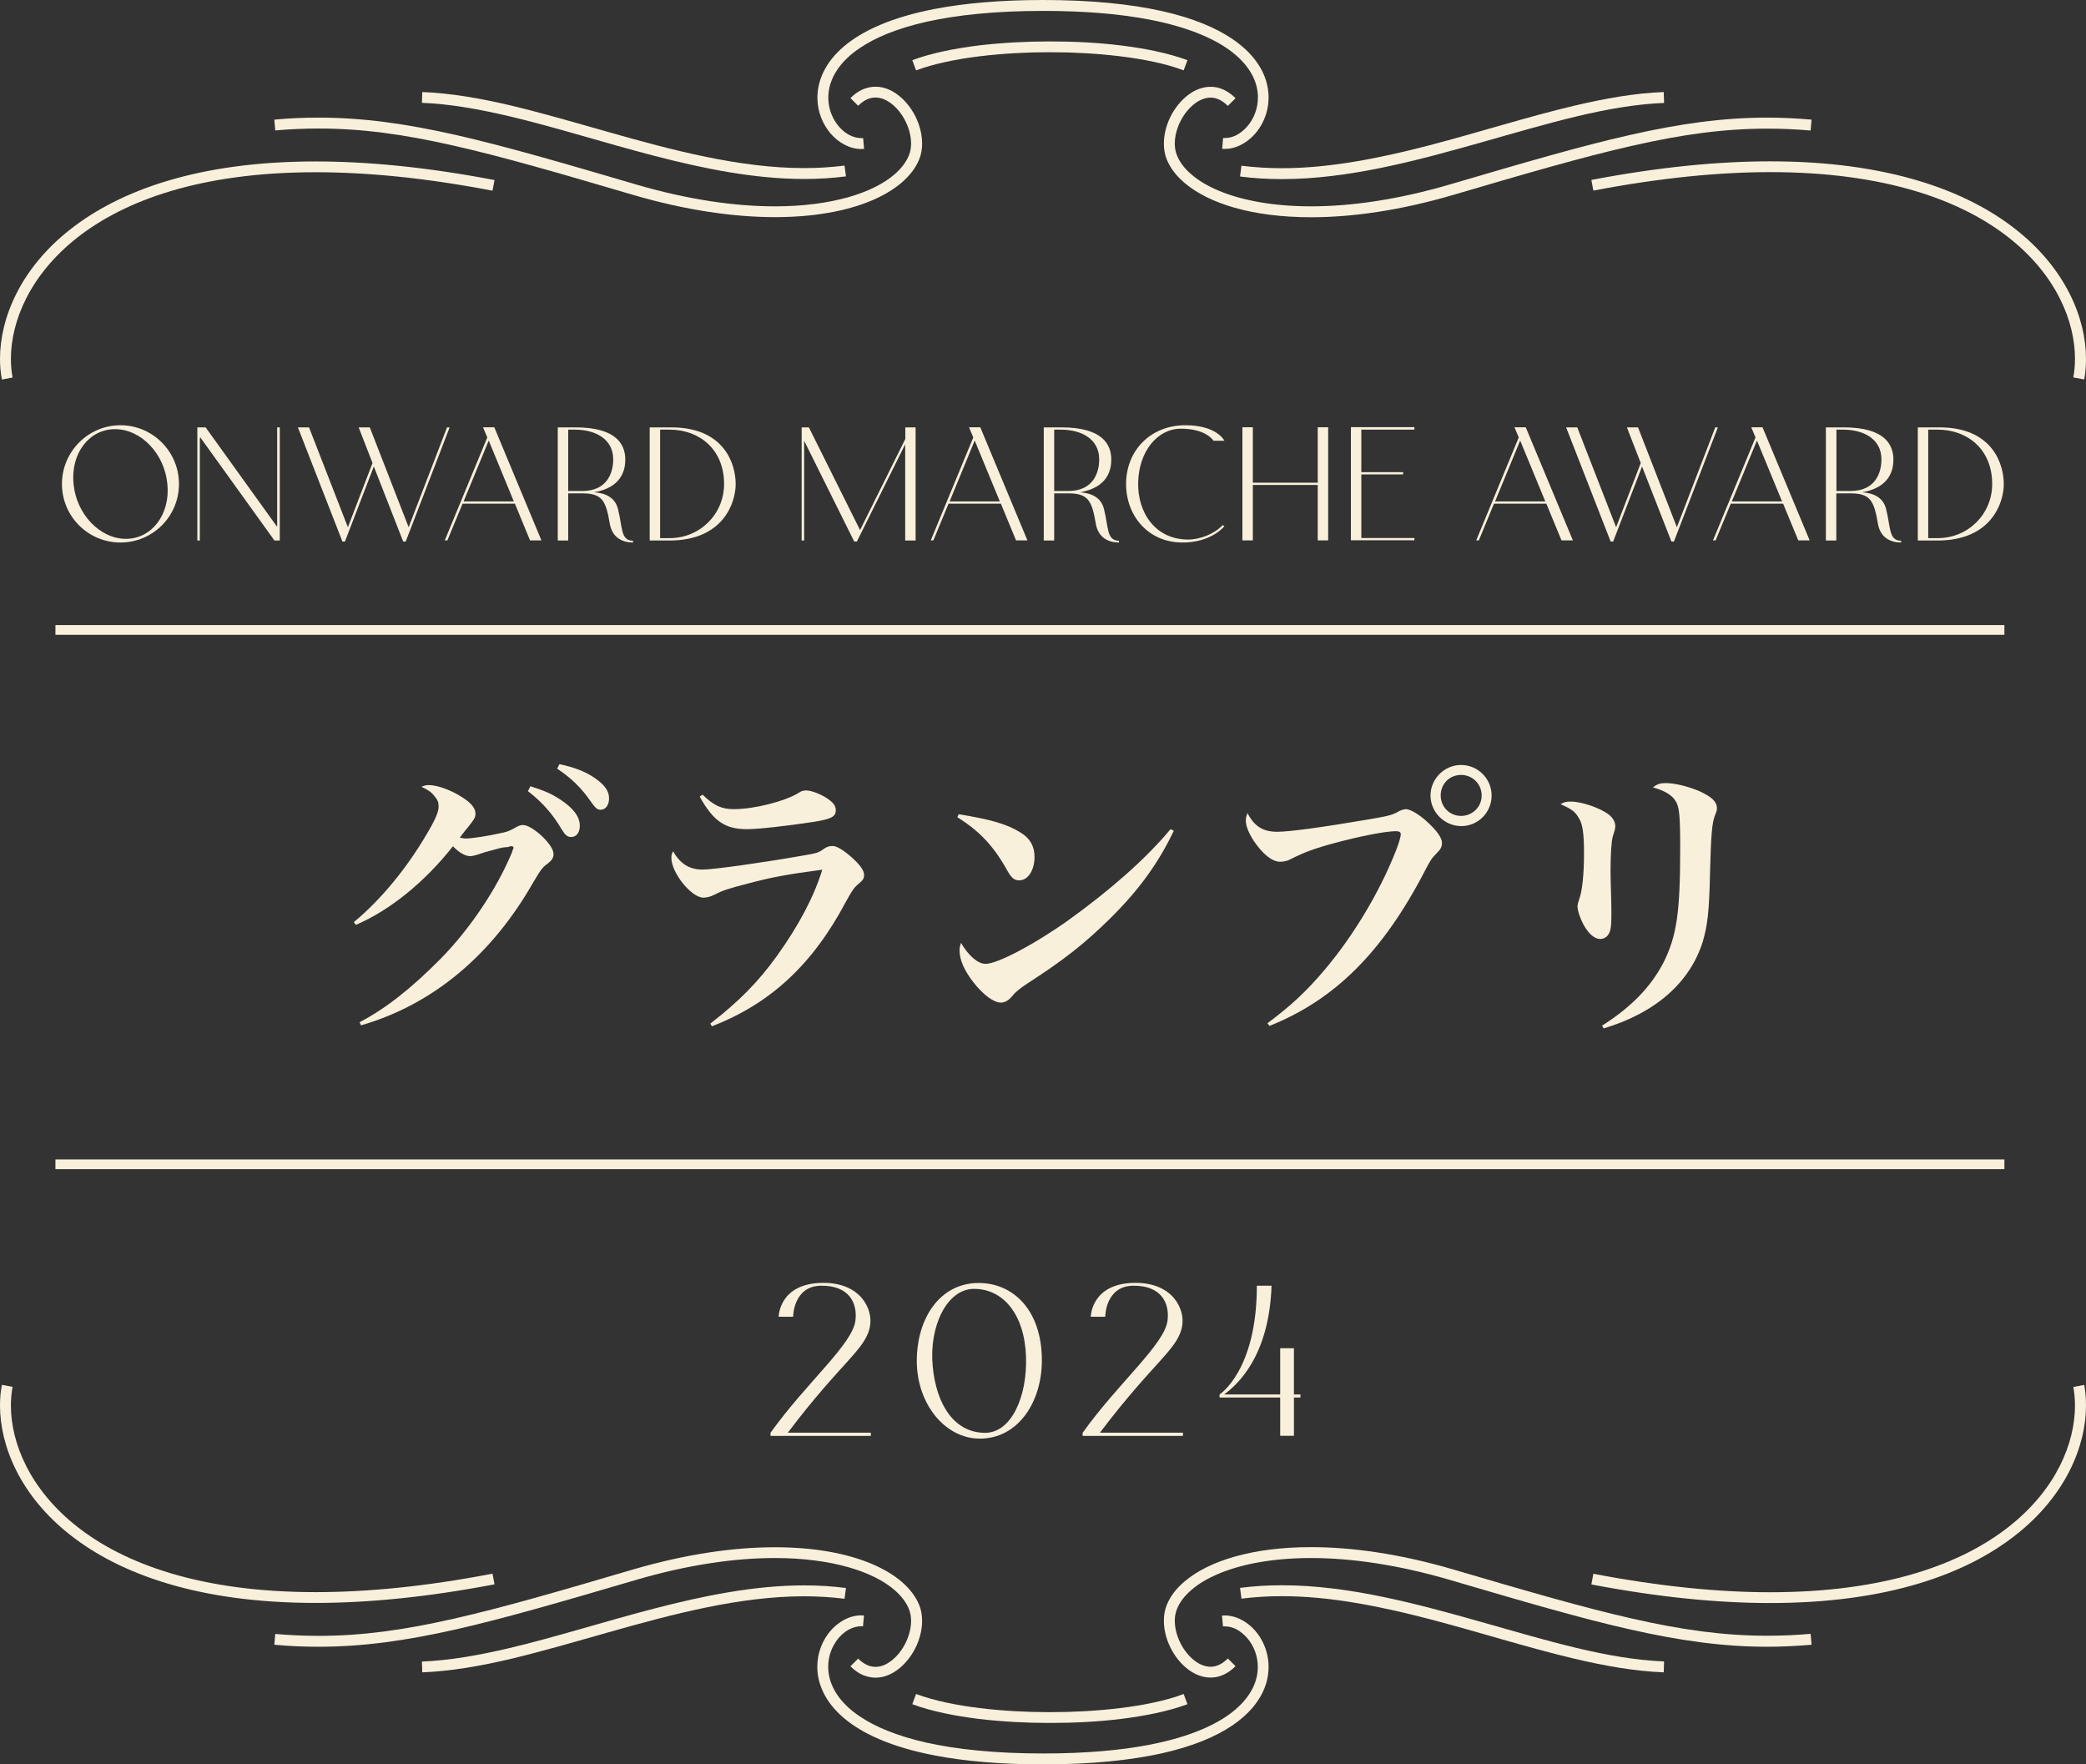 <?xml version="1.0" encoding="UTF-8"?><svg id="_レイヤー_2" xmlns="http://www.w3.org/2000/svg" viewBox="0 0 176.11 148.95"><rect x="0" y="0" width="176.11" height="148.95" fill="#333333" stroke="none"/><defs><style>.cls-1{fill:#f9f0dc;}</style></defs><g id="design"><path class="cls-1" d="M29.88,77.84c2.25-1.86,4.42-4.49,6.12-7.38.74-1.24,1.03-1.91,1.03-2.37,0-.33-.07-.55-.33-.86-.29-.36-.48-.5-1.12-.81.29-.12.41-.14.62-.14.86,0,2.2.55,3.18,1.27.5.38.76.76.76,1.12,0,.33-.05.43-.65,1.19-.19.21-.31.38-.67.86.26.05.41.07.5.07.45,0,1.94-.22,2.82-.43.72-.14.84-.19,1.51-.57.19-.1.36-.14.5-.14.38,0,.98.36,1.65.98.62.62.93,1.1.93,1.48,0,.29-.12.5-.45.76-.48.36-.55.43-1.22,1.55-3.54,6.24-8.53,10.39-14.58,12.14l-.12-.26c2.22-1.17,4.35-2.84,6.88-5.4,2.46-2.51,4.71-5.88,5.97-8.91.05-.14.07-.24.1-.29.02-.07.05-.1.05-.14,0-.02-.05-.1-.07-.1t-.07-.02h-.1s-.05,0-.1.02c-.05.05-.19.05-.38.07-.29.02-.36.05-1.7.41-.33.12-.65.22-.91.29-.14.02-.24.05-.31.05-.43,0-.96-.29-1.48-.84-2.41,3.06-5.35,5.42-8.2,6.64l-.17-.24ZM44.79,66.38c1.15.36,1.86.67,2.56,1.15,1.1.74,1.6,1.43,1.6,2.2,0,.55-.29.93-.72.93-.33,0-.5-.14-.84-.69-.72-1.24-1.65-2.29-2.82-3.18l.21-.41ZM47.23,64.51c1.22.26,2.1.6,2.8,1.05.96.62,1.39,1.17,1.39,1.84,0,.57-.29.96-.72.96-.26,0-.43-.14-.79-.65-.81-1.17-1.62-1.98-2.87-2.82l.19-.38Z"/><path class="cls-1" d="M59.96,86.42c2.41-1.86,4.09-3.56,5.66-5.76,1.79-2.49,3.11-4.97,3.8-7.24-3.06.41-4.21.62-6.36,1.19-1.65.43-2.01.55-2.77.93-.33.17-.62.24-.91.24-1,0-2.7-2.08-2.7-3.37,0-.17.02-.29.14-.55.62,1.08,1.39,1.55,2.51,1.55.91,0,5.14-.6,8.27-1.15,1.43-.24,1.48-.26,2.03-.65.22-.14.41-.19.67-.19.33,0,.88.33,1.55.91.74.65,1.1,1.15,1.1,1.53,0,.31-.1.45-.45.74-.38.31-.55.55-1.1,1.55-2.8,5.28-6.36,8.58-11.3,10.49l-.14-.24ZM59.32,67.09c.93.91,1.6,1.22,2.63,1.22,1.74,0,4.35-.67,5.5-1.39.19-.14.38-.19.62-.19.45,0,1.36.36,1.89.76.43.31.6.57.6.91,0,.55-.38.74-1.84.98-2.39.36-4.71.62-5.66.62-1.86,0-2.84-.69-3.99-2.75l.26-.17Z"/><path class="cls-1" d="M80.94,68.74c2.68.43,4.11.84,5.23,1.55.79.48,1.17,1.15,1.17,2.05,0,1.12-.55,1.98-1.29,1.98-.41,0-.65-.19-1-.81-1.15-2.08-2.37-3.37-4.23-4.52l.12-.26ZM99.1,70.13c-1.31,2.75-2.96,5.02-5.38,7.41-2.13,2.1-3.89,3.49-6.93,5.45-.62.41-1.05.74-1.29,1.05-.33.41-.65.6-1,.6-.62,0-1.51-.67-2.34-1.74-.76-.98-1.15-1.89-1.15-2.65,0-.22.02-.33.12-.65.65,1.1,1.43,1.77,2.08,1.77,1,0,4.13-1.65,6.98-3.68,3.56-2.56,6.59-5.23,8.63-7.69l.29.14Z"/><path class="cls-1" d="M107.01,86.38c2.01-1.51,3.25-2.65,4.85-4.54,2.39-2.84,4.56-6.43,5.95-9.92.29-.72.45-1.27.45-1.51,0-.17-.14-.24-.43-.24-.86,0-3.03.43-5.09.98-1.79.48-2.72.84-3.8,1.39-.24.14-.57.21-.86.21-.69,0-1.48-.65-2.25-1.79-.43-.69-.65-1.22-.65-1.7,0-.19.02-.31.14-.62.57,1.12,1.31,1.58,2.51,1.58,1.03,0,3.82-.38,7.74-1.05,1.79-.31,1.98-.36,2.6-.72.17-.07.38-.14.53-.14.36,0,1.12.45,1.77,1.05.81.74,1.27,1.36,1.27,1.79,0,.33-.1.53-.43.86-.43.45-.53.57-1,1.48-3.56,6.88-7.62,10.92-13.14,13.12l-.17-.24ZM125.93,67.16c0,1.43-1.15,2.58-2.56,2.58s-2.6-1.17-2.6-2.58,1.17-2.58,2.58-2.58,2.58,1.15,2.58,2.58ZM121.63,67.16c0,.96.76,1.72,1.72,1.72s1.74-.76,1.74-1.72-.76-1.74-1.74-1.74-1.72.76-1.72,1.74Z"/><path class="cls-1" d="M132.62,67.67c.91,0,2.44.53,3.18,1.08.38.29.57.65.57.98v.05c-.02.22-.02.24-.21.84-.12.41-.19,1.48-.19,2.96,0,.38.02,1.1.05,2.13.02.57.02,1.15.02,1.41,0,.74-.02.96-.07,1.29-.1.55-.43.86-.88.86-.43,0-.91-.38-1.31-1.05-.33-.57-.6-1.31-.6-1.7q0-.19.14-.6c.26-.67.41-2.13.41-3.87s-.12-2.51-.45-3.01c-.31-.53-.6-.74-1.53-1.15.33-.19.45-.22.88-.22ZM135.25,86.59c2.51-1.6,4.11-3.27,5.19-5.33,1.12-2.25,1.41-4.21,1.41-9.68,0-2.7-.07-3.51-.41-3.99-.29-.48-.96-.86-1.89-1.12.38-.29.62-.36,1.1-.36.76,0,1.91.29,2.84.69,1.03.48,1.46.88,1.46,1.43,0,.19-.02.24-.17.62-.24.6-.33,1.62-.41,4.76-.07,3.42-.22,4.54-.62,5.9-1.08,3.44-3.99,6-8.36,7.31l-.14-.24Z"/><path class="cls-1" d="M1.06,31.87c-.09-.49-.14-1.02-.14-1.57,0-3.16,1.59-7.08,5.59-10.23,4-3.15,10.44-5.53,20.14-5.53,4.31,0,9.27.47,14.93,1.56l.17-.9c-5.71-1.09-10.72-1.57-15.1-1.57-9.84,0-16.5,2.42-20.71,5.73C1.74,22.65,0,26.84,0,30.3c0,.6.05,1.18.16,1.74l.9-.17h0Z"/><path class="cls-1" d="M23.25,11.01c1.25-.11,2.46-.16,3.66-.16,3.65,0,7.19.49,11.37,1.44,4.17.94,8.97,2.34,15.09,4.14,4.56,1.34,8.62,1.9,12.06,1.9,3.31,0,6.05-.52,8.11-1.38,1.03-.43,1.9-.95,2.59-1.54.68-.59,1.19-1.25,1.48-1.97.17-.42.24-.87.24-1.33,0-.57-.11-1.14-.31-1.69-.3-.82-.79-1.57-1.41-2.14-.31-.28-.65-.52-1.02-.69-.37-.17-.77-.27-1.19-.27-.36,0-.73.08-1.09.23-.36.16-.7.4-1.03.73l.65.65c.26-.26.51-.43.75-.54.24-.11.48-.15.71-.16.36,0,.72.11,1.07.33.53.32,1.03.87,1.38,1.51.35.64.56,1.37.56,2.04,0,.35-.06.69-.18.99-.22.56-.63,1.11-1.22,1.62-.89.77-2.21,1.45-3.91,1.93-1.7.48-3.78.77-6.19.77-3.34,0-7.32-.55-11.8-1.87-6.12-1.8-10.93-3.2-15.15-4.16-4.21-.95-7.84-1.46-11.57-1.46-1.23,0-2.46.05-3.74.17l.08.91Z"/><path class="cls-1" d="M103.16,12.56c.08,0,.16.01.24.01.49,0,.97-.13,1.4-.36.66-.34,1.23-.89,1.64-1.58.41-.69.66-1.51.66-2.4,0-.94-.28-1.95-.94-2.9-.49-.72-1.19-1.41-2.13-2.05-1.41-.95-3.35-1.77-5.96-2.35C95.46.35,92.17,0,88.06,0c-3.65,0-6.66.28-9.12.75-3.69.71-6.15,1.85-7.72,3.19-.78.67-1.34,1.39-1.69,2.12-.36.73-.52,1.47-.52,2.18,0,1.19.45,2.26,1.12,3.04.34.39.74.71,1.18.94.44.23.92.36,1.4.36.08,0,.16,0,.24-.01l-.08-.91c-.05,0-.11,0-.16,0-.32,0-.66-.09-.98-.25-.49-.25-.94-.68-1.27-1.24-.33-.55-.53-1.22-.53-1.93,0-.76.22-1.57.78-2.39.42-.61,1.03-1.23,1.89-1.8,1.28-.87,3.12-1.65,5.65-2.22,2.53-.56,5.76-.91,9.82-.91,3.61,0,6.56.27,8.95.73,3.58.69,5.9,1.79,7.29,2.98.7.6,1.17,1.22,1.47,1.83.3.61.42,1.21.42,1.77,0,.95-.36,1.82-.9,2.44-.27.31-.58.56-.9.73-.32.17-.66.25-.98.25-.05,0-.11,0-.16,0l-.08.91h0Z"/><path class="cls-1" d="M35.62,8.68c2.33.09,4.81.53,7.4,1.14,3.88.92,8,2.24,12.2,3.33,4.2,1.09,8.47,1.96,12.68,1.96,1.18,0,2.35-.07,3.52-.22l-.12-.91c-1.12.14-2.26.21-3.4.21-5.45,0-11.1-1.5-16.6-3.06-2.75-.78-5.45-1.57-8.07-2.2-2.62-.62-5.16-1.07-7.58-1.16l-.03.92h0Z"/><path class="cls-1" d="M100.25,5.08c-1.61-.6-3.58-.99-5.59-1.24-2.01-.25-4.07-.34-5.83-.34h-.39c-1.76,0-3.82.1-5.83.34-2.01.25-3.98.64-5.59,1.24l.32.86c1.5-.56,3.41-.95,5.38-1.19,1.97-.24,3.99-.34,5.72-.34h.39c1.73,0,3.75.1,5.72.34,1.97.24,3.88.62,5.38,1.19l.32-.86h0Z"/><path class="cls-1" d="M175.96,32.04c.1-.55.15-1.13.15-1.74,0-3.46-1.74-7.65-5.95-10.95-4.21-3.31-10.87-5.73-20.71-5.73-4.38,0-9.39.48-15.1,1.57l.17.9c5.66-1.08,10.62-1.56,14.93-1.56,9.7,0,16.14,2.38,20.14,5.53,4.01,3.15,5.59,7.07,5.59,10.23,0,.55-.05,1.08-.14,1.57l.9.17h0Z"/><path class="cls-1" d="M152.94,10.1c-1.27-.11-2.51-.17-3.74-.17-3.73,0-7.36.51-11.57,1.46-4.22.95-9.02,2.36-15.15,4.16-4.48,1.32-8.46,1.87-11.8,1.87-3.21,0-5.84-.51-7.76-1.31-.96-.4-1.75-.87-2.34-1.39-.6-.51-1-1.06-1.22-1.62-.12-.3-.18-.63-.18-.99,0-.44.09-.91.26-1.37.25-.68.67-1.33,1.17-1.78.25-.23.51-.41.78-.53.27-.12.54-.19.81-.19.23,0,.47.05.71.16.24.11.49.28.75.54l.65-.65c-.32-.32-.67-.57-1.03-.73-.36-.16-.73-.24-1.09-.23-.55,0-1.08.18-1.55.46-.7.43-1.29,1.09-1.71,1.85-.42.76-.67,1.63-.67,2.48,0,.45.07.91.24,1.33.29.72.79,1.38,1.48,1.97,1.03.88,2.46,1.61,4.26,2.12,1.8.51,3.96.8,6.44.8,3.44,0,7.51-.56,12.06-1.9,6.12-1.8,10.92-3.2,15.09-4.14,4.17-.95,7.72-1.44,11.37-1.44,1.2,0,2.41.05,3.66.16l.08-.91Z"/><path class="cls-1" d="M140.46,7.77c-2.42.09-4.96.54-7.58,1.16-3.93.93-8.05,2.25-12.22,3.34-4.16,1.08-8.37,1.93-12.45,1.93-1.14,0-2.28-.07-3.4-.21l-.12.91c1.16.15,2.34.22,3.52.22,5.62,0,11.34-1.54,16.85-3.1,2.75-.78,5.44-1.57,8.03-2.19,2.59-.62,5.07-1.05,7.4-1.14l-.03-.92h0Z"/><path class="cls-1" d="M1.06,117.08c-.09.49-.14,1.02-.14,1.57,0,3.16,1.59,7.08,5.59,10.23,4,3.15,10.44,5.53,20.14,5.53,4.31,0,9.27-.47,14.93-1.56l.17.9c-5.71,1.09-10.72,1.57-15.1,1.57-9.84,0-16.5-2.42-20.71-5.73C1.74,126.3,0,122.11,0,118.65c0-.6.05-1.18.16-1.74l.9.17h0Z"/><path class="cls-1" d="M23.25,137.94c1.25.11,2.46.16,3.66.16,3.65,0,7.19-.49,11.37-1.44,4.17-.94,8.97-2.34,15.09-4.14,4.56-1.34,8.62-1.9,12.06-1.9,3.31,0,6.05.52,8.11,1.38,1.03.43,1.9.95,2.59,1.54.68.59,1.19,1.25,1.48,1.97.17.42.24.87.24,1.33,0,.57-.11,1.14-.31,1.69-.3.82-.79,1.57-1.41,2.14-.31.28-.65.52-1.02.69-.37.17-.77.27-1.19.27-.36,0-.73-.08-1.09-.23-.36-.16-.7-.4-1.03-.73l.65-.65c.26.26.51.43.75.54.24.11.48.15.71.16.36,0,.72-.11,1.07-.33.53-.32,1.03-.87,1.38-1.51.35-.64.56-1.37.56-2.04,0-.35-.06-.69-.18-.99-.22-.56-.63-1.11-1.22-1.62-.89-.77-2.21-1.45-3.91-1.93-1.7-.48-3.78-.77-6.19-.77-3.34,0-7.32.55-11.8,1.87-6.12,1.8-10.93,3.2-15.15,4.16-4.21.95-7.84,1.46-11.57,1.46-1.23,0-2.46-.05-3.74-.17l.08-.91Z"/><path class="cls-1" d="M103.16,136.39c.08,0,.16-.01.24-.01.49,0,.97.13,1.4.36.66.34,1.23.89,1.64,1.58.41.69.66,1.51.66,2.4,0,.94-.28,1.95-.94,2.9-.49.72-1.19,1.41-2.13,2.05-1.41.95-3.35,1.77-5.96,2.35-2.62.58-5.91.93-10.02.93-3.65,0-6.66-.28-9.12-.75-3.69-.71-6.15-1.85-7.72-3.19-.78-.67-1.34-1.39-1.69-2.12-.36-.73-.52-1.47-.52-2.18,0-1.19.45-2.26,1.12-3.04.34-.39.74-.71,1.18-.94.44-.23.92-.36,1.4-.36.08,0,.16,0,.24.01l-.08.91c-.05,0-.11,0-.16,0-.32,0-.66.09-.98.25-.49.25-.94.68-1.27,1.24-.33.55-.53,1.22-.53,1.93,0,.76.22,1.57.78,2.39.42.61,1.03,1.23,1.89,1.8,1.28.87,3.12,1.65,5.65,2.22,2.53.56,5.76.91,9.82.91,3.61,0,6.56-.27,8.95-.73,3.58-.69,5.9-1.79,7.29-2.98.7-.6,1.17-1.22,1.47-1.83.3-.61.42-1.21.42-1.77,0-.95-.36-1.82-.9-2.44-.27-.31-.58-.56-.9-.73-.32-.17-.66-.25-.98-.25-.05,0-.11,0-.16,0l-.08-.91h0Z"/><path class="cls-1" d="M35.62,140.27c2.33-.09,4.81-.53,7.4-1.14,3.88-.92,8-2.24,12.2-3.33,4.2-1.09,8.47-1.96,12.68-1.96,1.18,0,2.35.07,3.52.22l-.12.91c-1.12-.14-2.26-.21-3.4-.21-5.45,0-11.1,1.5-16.6,3.06-2.75.78-5.45,1.57-8.07,2.2-2.62.62-5.16,1.07-7.58,1.16l-.03-.92h0Z"/><path class="cls-1" d="M100.25,143.87c-1.61.6-3.58.99-5.59,1.24-2.01.25-4.07.34-5.83.34h-.39c-1.76,0-3.82-.1-5.83-.34-2.01-.25-3.98-.64-5.59-1.24l.32-.86c1.5.56,3.41.95,5.38,1.19,1.97.24,3.99.34,5.72.34h.39c1.73,0,3.75-.1,5.72-.34,1.97-.24,3.88-.62,5.38-1.19l.32.86h0Z"/><path class="cls-1" d="M175.96,116.91c.1.55.15,1.13.15,1.74,0,3.46-1.74,7.65-5.95,10.95-4.21,3.31-10.87,5.73-20.71,5.73-4.38,0-9.39-.48-15.1-1.57l.17-.9c5.66,1.08,10.62,1.56,14.93,1.56,9.7,0,16.14-2.38,20.14-5.53,4.01-3.15,5.59-7.07,5.59-10.23,0-.55-.05-1.08-.14-1.57l.9-.17h0Z"/><path class="cls-1" d="M152.94,138.85c-1.27.11-2.51.17-3.74.17-3.73,0-7.36-.51-11.57-1.46-4.22-.95-9.02-2.36-15.15-4.16-4.48-1.32-8.46-1.87-11.8-1.87-3.21,0-5.84.51-7.76,1.31-.96.4-1.75.87-2.34,1.39-.6.51-1,1.06-1.22,1.62-.12.3-.18.63-.18.99,0,.44.09.91.26,1.37.25.68.67,1.33,1.17,1.78.25.23.51.41.78.53.27.12.54.19.81.19.23,0,.47-.05.71-.16.24-.11.49-.28.75-.54l.65.65c-.32.32-.67.57-1.03.73-.36.16-.73.24-1.09.23-.55,0-1.08-.18-1.55-.46-.7-.43-1.29-1.09-1.71-1.85-.42-.76-.67-1.63-.67-2.48,0-.45.07-.91.24-1.33.29-.72.79-1.38,1.48-1.97,1.03-.88,2.46-1.61,4.26-2.12,1.8-.51,3.96-.8,6.44-.8,3.44,0,7.51.56,12.06,1.9,6.12,1.8,10.92,3.2,15.09,4.14,4.17.95,7.72,1.44,11.37,1.44,1.2,0,2.41-.05,3.66-.16l.08.91Z"/><path class="cls-1" d="M140.46,141.18c-2.42-.09-4.96-.54-7.58-1.16-3.93-.93-8.05-2.25-12.22-3.34-4.16-1.08-8.37-1.93-12.45-1.93-1.14,0-2.28.07-3.4.21l-.12-.91c1.16-.15,2.34-.22,3.52-.22,5.62,0,11.34,1.54,16.85,3.1,2.75.78,5.44,1.57,8.03,2.19,2.59.62,5.07,1.05,7.4,1.14l-.03.92h0Z"/><path class="cls-1" d="M15.11,40.86c0,2.73-2.21,4.94-4.94,4.94s-4.94-2.21-4.94-4.94,2.21-4.96,4.94-4.96,4.94,2.23,4.94,4.96ZM14.13,40.86c-.24-2.57-2.23-4.63-4.42-4.63s-3.76,2.06-3.5,4.63c.24,2.55,2.23,4.63,4.42,4.63s3.76-2.08,3.5-4.63Z"/><path class="cls-1" d="M23.62,36.08v9.55h-.45l-6.27-8.72c-.02.07-.03.13-.03.21v8.51h-.21v-9.55h.7l6.04,8.4v-8.4h.21Z"/><path class="cls-1" d="M37.96,36.08l-3.71,9.64h-.21l-2.48-6.34-2.44,6.34h-.21l-3.76-9.64h.94l3.28,8.43,2.08-5.42-1.17-3.01h.94l3.28,8.43,3.24-8.43h.22Z"/><path class="cls-1" d="M43.47,42.52h-4.42l-1.28,3.1h-.22l3.59-8.69-.36-.86h.95l3.98,9.55h-.96l-1.28-3.1ZM43.38,42.33l-2.12-5.14-2.12,5.14h4.25Z"/><path class="cls-1" d="M53.44,45.64v.16c-.83,0-1.75-.36-1.96-1.6-.33-1.94-.64-2.55-2.32-2.55h-1.19v3.98h-.88v-9.55h1.5c3.49,0,4.2,1.47,4.2,2.72,0,.83-.27,2.35-2.64,2.76,1.01.07,1.78.46,2.02,1.4.4,1.56.21,2.67,1.26,2.69ZM49.16,41.45c2.14,0,2.61-1.59,2.61-2.67,0-1.72-1.5-2.51-3.25-2.51h-.55v5.18h1.19Z"/><path class="cls-1" d="M62.11,40.86c0,1.57-1.04,4.77-5.58,4.77h-1.68v-9.55h1.83c4.54,0,5.43,3.18,5.43,4.78ZM61.13,40.86c0-2.95-2.11-4.59-4.6-4.59h-.8v9.16h.8c2.57,0,4.6-2.03,4.6-4.57Z"/><path class="cls-1" d="M77.3,36.08v9.55h-.88v-8.12l-4.08,8.21h-.22l-4.23-8.51v8.42h-.21v-9.55h.61l4.32,8.67,3.82-7.69v-.98h.88Z"/><path class="cls-1" d="M84.5,42.52h-4.42l-1.28,3.1h-.22l3.59-8.69-.36-.86h.95l3.98,9.55h-.96l-1.28-3.1ZM84.41,42.33l-2.12-5.14-2.12,5.14h4.25Z"/><path class="cls-1" d="M94.47,45.64v.16c-.83,0-1.75-.36-1.96-1.6-.33-1.94-.64-2.55-2.32-2.55h-1.19v3.98h-.88v-9.55h1.5c3.49,0,4.2,1.47,4.2,2.72,0,.83-.27,2.35-2.64,2.76,1.01.07,1.78.46,2.02,1.4.4,1.56.21,2.67,1.26,2.69ZM90.19,41.45c2.14,0,2.61-1.59,2.61-2.67,0-1.72-1.5-2.51-3.25-2.51h-.55v5.18h1.19Z"/><path class="cls-1" d="M96.09,40.71c-.07,2.54,1.43,4.84,4.23,4.84.99,0,2.24-.49,2.9-1.22l.15.1c-.79.86-2.06,1.37-3.53,1.37-2.94,0-4.77-2.29-4.77-4.94,0-2.84,2.08-4.96,5-4.96,2.69,0,3.3,1.31,3.3,1.31h-.92s-.59-1.02-2.75-1.02c-1.99,0-3.55,1.92-3.61,4.53Z"/><path class="cls-1" d="M111.25,45.62v-4.68h-5.48v4.68h-.88v-9.55h.88v4.68h5.48v-4.68h.88v9.55h-.88Z"/><path class="cls-1" d="M119.41,36.08v.19h-4.48v3.59h3.53v.19h-3.53v5.37h4.48v.19h-5.36v-9.55h5.36Z"/><path class="cls-1" d="M130.55,42.52h-4.42l-1.28,3.1h-.22l3.59-8.69-.36-.86h.95l3.98,9.55h-.96l-1.28-3.1ZM130.46,42.33l-2.12-5.14-2.12,5.14h4.25Z"/><path class="cls-1" d="M145.03,36.08l-3.71,9.64h-.21l-2.48-6.34-2.44,6.34h-.21l-3.76-9.64h.94l3.28,8.43,2.08-5.42-1.17-3.01h.94l3.28,8.43,3.24-8.43h.22Z"/><path class="cls-1" d="M150.54,42.52h-4.42l-1.28,3.1h-.22l3.59-8.69-.36-.86h.95l3.98,9.55h-.96l-1.28-3.1ZM150.45,42.33l-2.12-5.14-2.12,5.14h4.25Z"/><path class="cls-1" d="M160.5,45.64v.16c-.83,0-1.75-.36-1.96-1.6-.33-1.94-.64-2.55-2.32-2.55h-1.19v3.98h-.88v-9.55h1.5c3.49,0,4.2,1.47,4.2,2.72,0,.83-.27,2.35-2.64,2.76,1.01.07,1.78.46,2.02,1.4.4,1.56.21,2.67,1.26,2.69ZM156.23,41.45c2.14,0,2.61-1.59,2.61-2.67,0-1.72-1.5-2.51-3.25-2.51h-.55v5.18h1.19Z"/><path class="cls-1" d="M169.17,40.86c0,1.57-1.04,4.77-5.58,4.77h-1.68v-9.55h1.83c4.54,0,5.43,3.18,5.43,4.78ZM168.19,40.86c0-2.95-2.11-4.59-4.6-4.59h-.8v9.16h.8c2.57,0,4.6-2.03,4.6-4.57Z"/><path class="cls-1" d="M73.52,120.96v.26h-8.47v-.26c3.01-4.22,6.93-7.47,7.17-9.48.18-1.46-.51-2.97-2.92-2.94-2.34.04-2.34,2.62-2.34,2.62h-1.22s.02-2.86,3.78-2.86c3.13,0,4.16,2.19,3.94,3.59-.31,2.01-2.32,2.94-6.95,9.06h7.01Z"/><path class="cls-1" d="M77.4,114.89c0-3.62,1.97-6.58,5.22-6.58,2.94,0,5.34,2.32,5.34,6.54,0,3.49-1.99,6.6-5.24,6.6-2.94,0-5.32-2.94-5.32-6.56ZM78.74,115.31c.31,3.37,1.89,5.65,4.43,5.65,2.21,0,3.57-3.05,3.45-6.44-.12-3.57-1.95-5.77-4.47-5.71-2.21.06-3.72,3.15-3.41,6.5Z"/><path class="cls-1" d="M99.87,120.96v.26h-8.47v-.26c3.01-4.22,6.93-7.47,7.17-9.48.18-1.46-.51-2.97-2.92-2.94-2.34.04-2.34,2.62-2.34,2.62h-1.22s.02-2.86,3.78-2.86c3.13,0,4.16,2.19,3.94,3.59-.31,2.01-2.32,2.94-6.95,9.06h7.01Z"/><path class="cls-1" d="M109.79,117.98h-.55v3.23h-1.16v-3.23h-5.12v-.26s3.15-1.99,3.15-9.18h1.24c-.2,6.05-2.96,8.41-4,9.18h4.73v-3.9h1.16v3.9h.55v.26Z"/><rect class="cls-1" x="4.68" y="52.77" width="164.54" height=".82"/><rect class="cls-1" x="4.68" y="97.88" width="164.54" height=".82"/></g></svg>